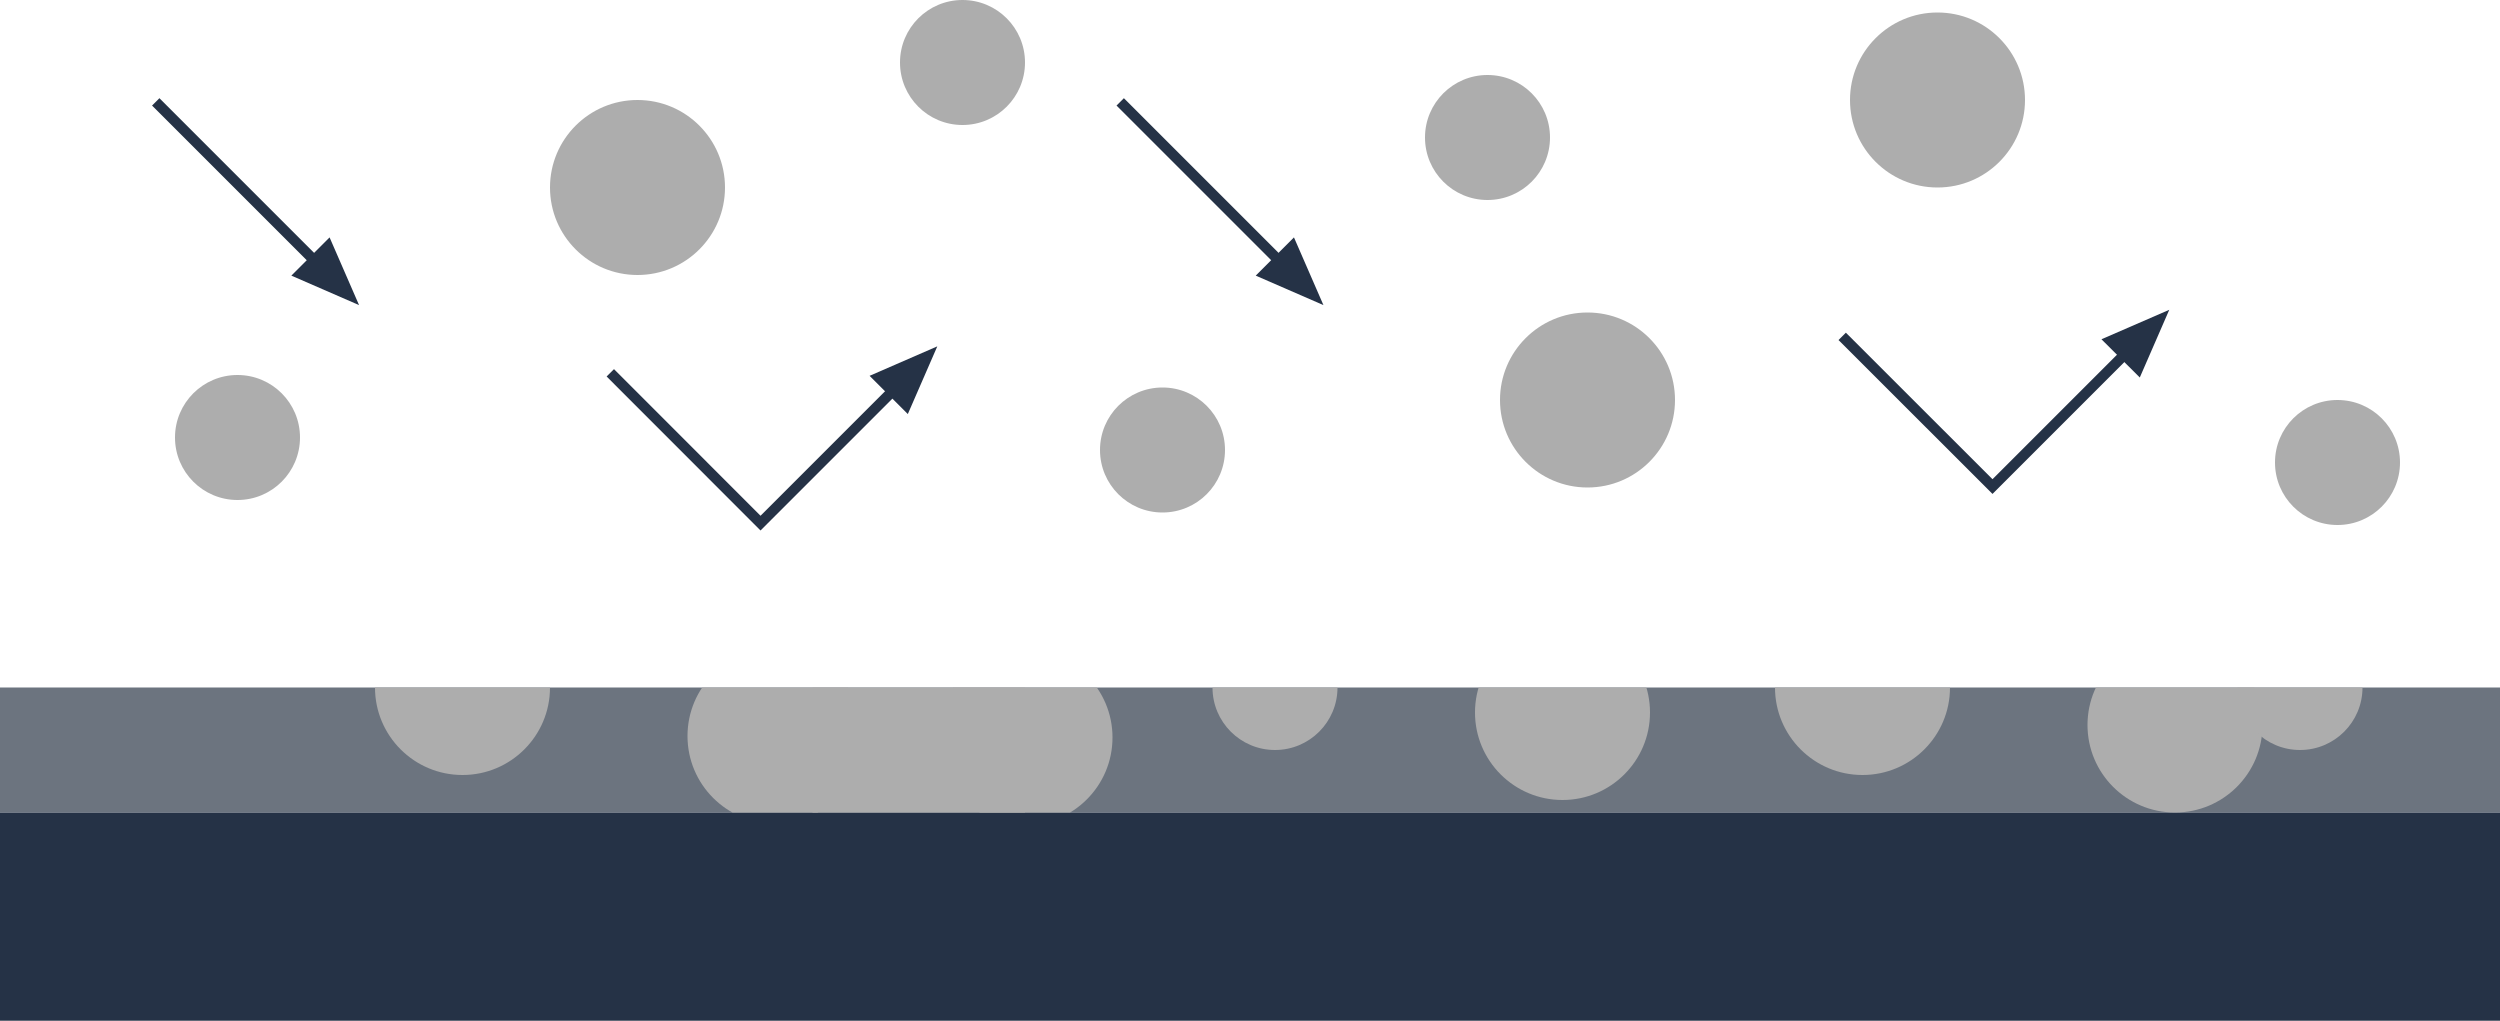 <?xml version="1.0" encoding="UTF-8"?><svg id="_レイヤー_2" xmlns="http://www.w3.org/2000/svg" xmlns:xlink="http://www.w3.org/1999/xlink" viewBox="0 0 240 97.99"><defs><style>.cls-1{clip-path:url(#clippath);}.cls-2,.cls-3,.cls-4,.cls-5{stroke-width:0px;}.cls-2,.cls-6{fill:none;}.cls-3{fill:#253246;}.cls-6{stroke:#253246;stroke-miterlimit:10;}.cls-4{fill:#6c747f;}.cls-5{fill:#adadad;}</style><clipPath id="clippath"><rect class="cls-2" y="66" width="240" height="12"/></clipPath></defs><g id="_内容"><circle class="cls-5" cx="22.8" cy="42" r="6"/><circle class="cls-5" cx="61.2" cy="18" r="8.4"/><circle class="cls-5" cx="92.4" cy="6" r="6"/><circle class="cls-5" cx="111.6" cy="43.2" r="6"/><circle class="cls-5" cx="142.8" cy="13.2" r="6"/><circle class="cls-5" cx="152.4" cy="38.4" r="8.4"/><circle class="cls-5" cx="186" cy="9.6" r="8.4"/><circle class="cls-5" cx="224.4" cy="44.4" r="6"/><rect class="cls-4" y="66" width="240" height="12"/><rect class="cls-3" y="78" width="240" height="20"/><g class="cls-1"><circle class="cls-5" cx="74.4" cy="70.66" r="8.4"/><circle class="cls-5" cx="98.4" cy="70.8" r="8.4"/><circle class="cls-5" cx="44.4" cy="66" r="8.4"/><circle class="cls-5" cx="122.4" cy="66" r="6"/><circle class="cls-5" cx="178.8" cy="66" r="8.4"/><circle class="cls-5" cx="150" cy="68.4" r="8.4"/><circle class="cls-5" cx="208.8" cy="69.6" r="8.4"/><circle class="cls-5" cx="220.8" cy="66" r="6"/><rect class="cls-5" x="78" y="62.4" width="20.4" height="16.8"/></g><polygon class="cls-3" points="34.47 29.29 31.64 22.79 27.97 26.46 34.47 29.29"/><line class="cls-6" x1="31.92" y1="26.75" x2="14.95" y2="9.78"/><polygon class="cls-3" points="89.98 33.25 87.15 39.75 83.48 36.08 89.98 33.25"/><polyline class="cls-6" points="58.59 35.79 73.01 50.22 87.44 35.79"/><polygon class="cls-3" points="127.05 29.29 124.22 22.79 120.55 26.46 127.05 29.29"/><line class="cls-6" x1="124.51" y1="26.75" x2="107.54" y2="9.78"/><polygon class="cls-3" points="208.25 29.74 205.42 36.24 201.74 32.57 208.25 29.74"/><polyline class="cls-6" points="176.85 32.29 191.28 46.71 205.7 32.29"/></g></svg>